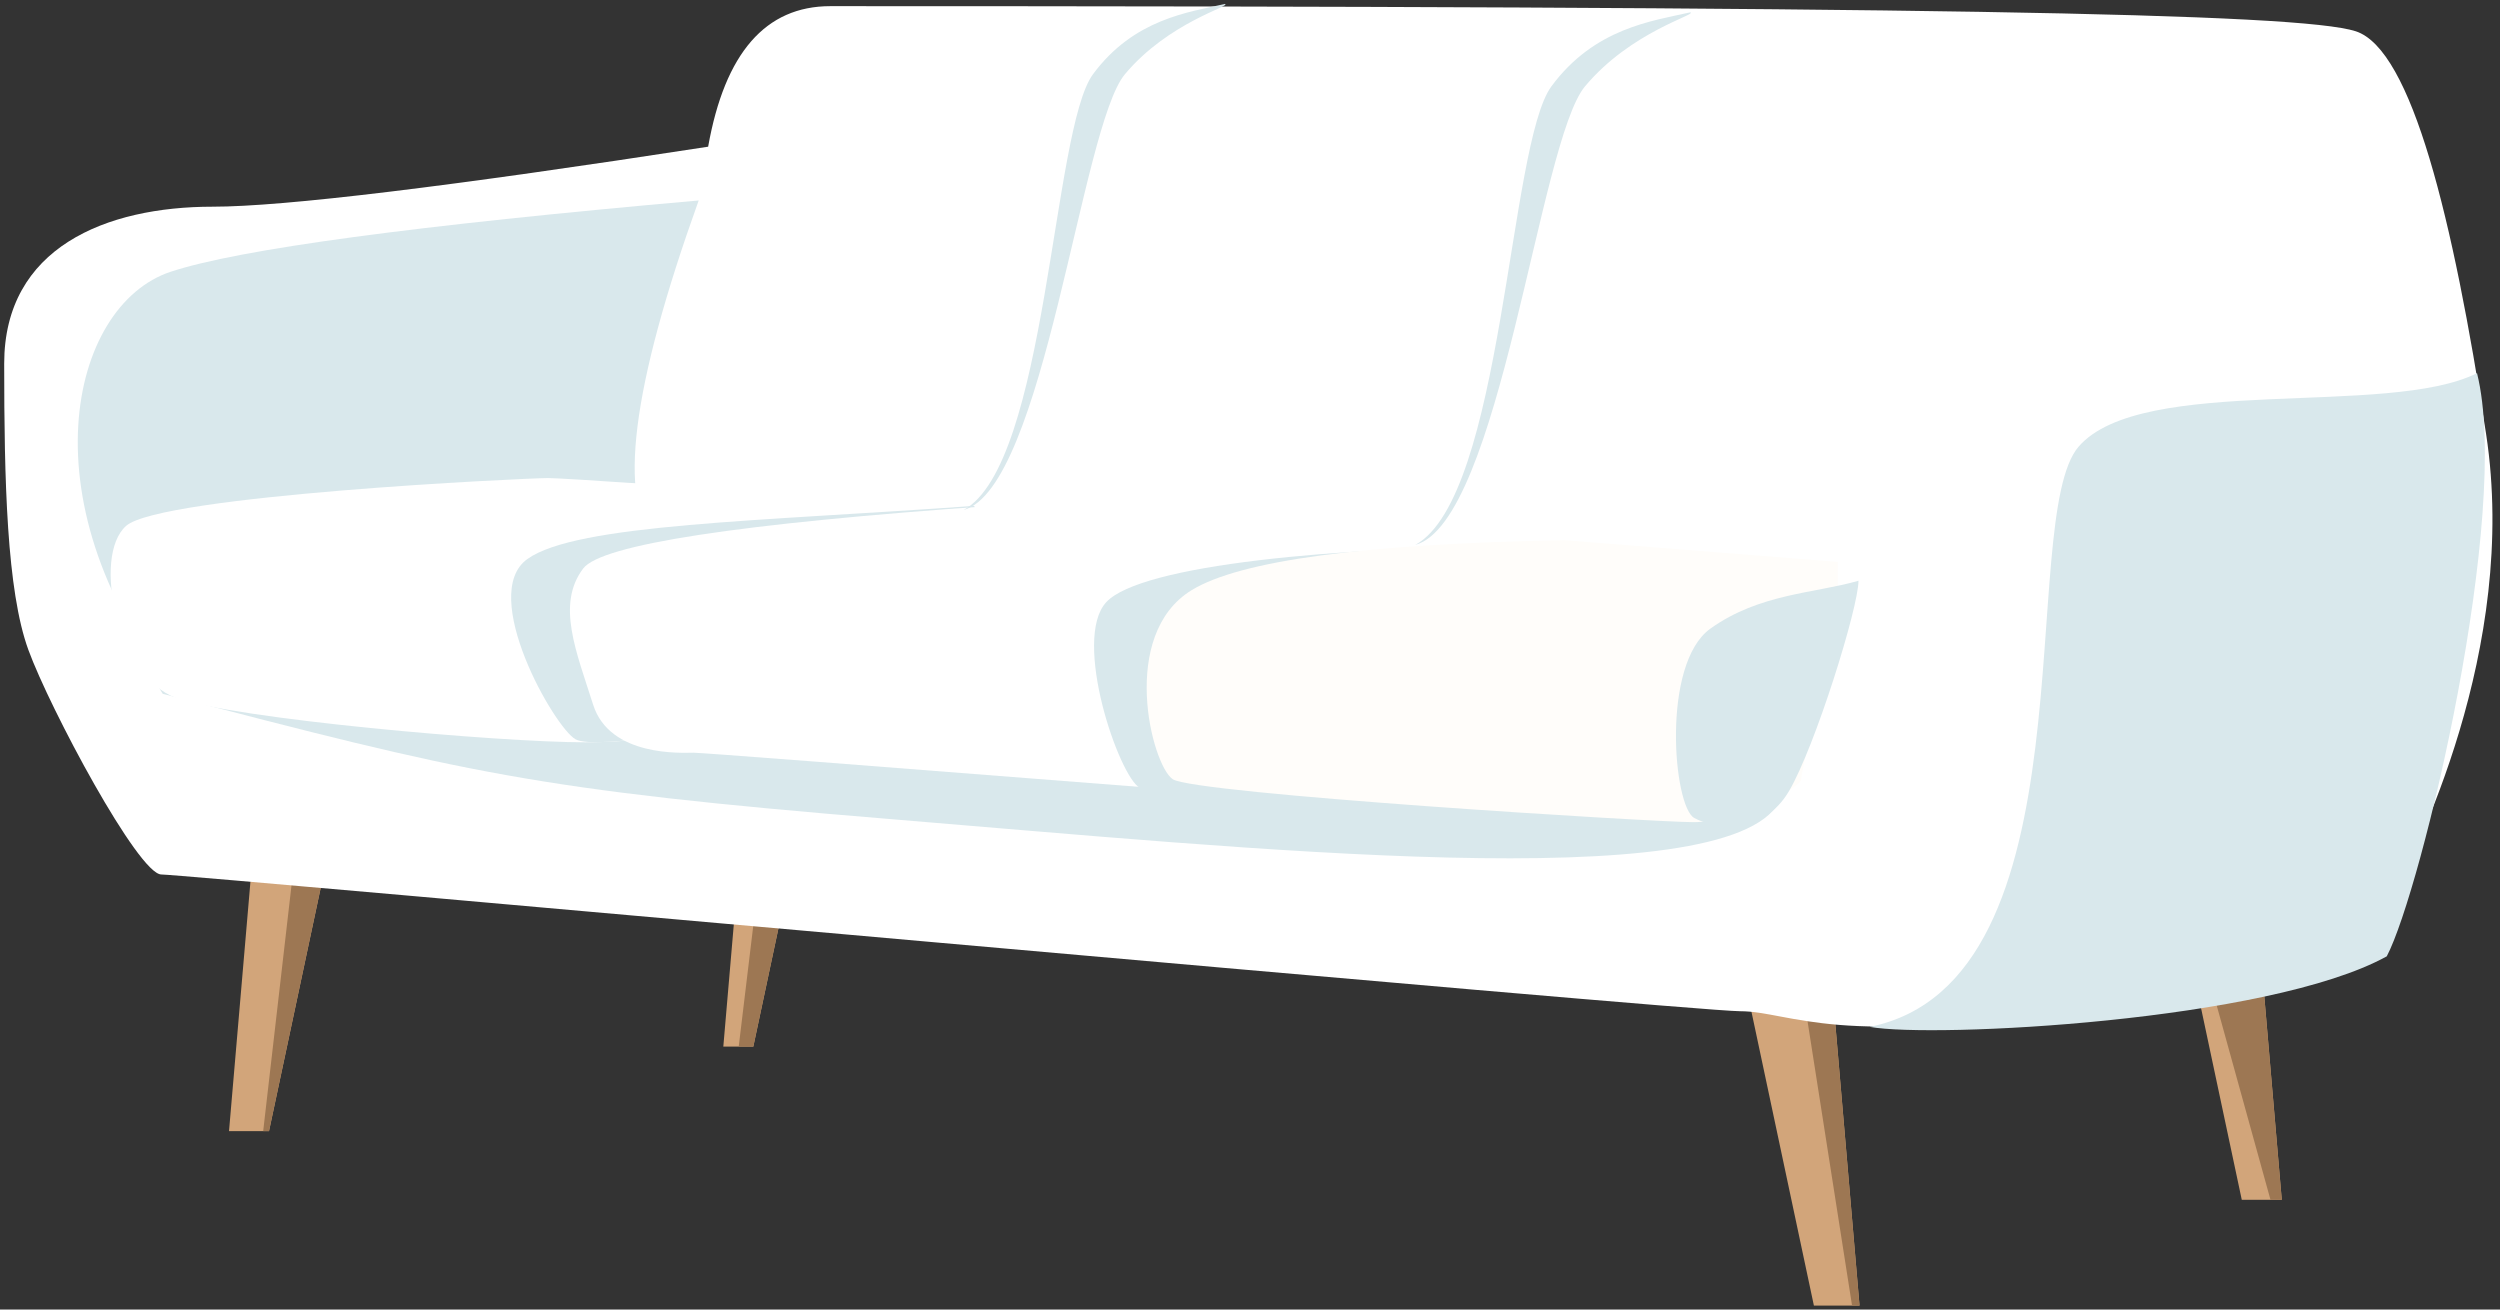 <svg width="315" height="165" xmlns="http://www.w3.org/2000/svg"><rect width="100%" height="100%" fill="#333333" stroke="none"/><g fill="none" fill-rule="evenodd"><path fill="#D2A57A" d="M220.126 124.853l8.426 39.654h5.75l-3.806-44.278h-11.985z"/><path fill="#9D7753" d="M227.214 125.251l6.144 39.256h.944l-3.806-44.278h-11.985z"/><path fill="#D2A57A" d="M41.28 107.772l-7.385 34.755h-5.04l3.335-38.809h10.506z"/><path fill="#9D7753" d="M41.28 107.772l-7.385 34.755h-.735l4.283-37.158 5.253-1.65z"/><path fill="#D2A57A" d="M275.08 116.422l7.385 34.756h5.04l-3.335-38.809h-10.506z"/><path fill="#9D7753" d="M276.214 115.522l9.868 35.656h1.423l-3.335-38.809h-10.506z"/><path fill="#D2A57A" d="M100.457 105.8l-5.539 26.068h-3.78l2.502-29.107h7.879z"/><path fill="#9D7753" d="M100.457 105.8l-5.539 26.068h-1.84l3.507-29.107h4.934z"/><path d="M89.226 18.484c-32.683 5.039-53.494 7.559-62.433 7.559-13.408 0-26.265 5.13-26.265 19.778 0 14.646.32 28.597 3.044 36.056 2.724 7.46 13.873 28.307 16.76 28.307 2.888 0 192.704 17.23 198.94 17.23 6.237 0 12.747 4.88 42.557-.865 11.687-3.298 37.005-8.454 39.622-13.592 2.617-5.138 15.961-31.08 11.798-58.268-4.163-27.188-9.372-48.433-16.414-50.746C289.793 1.63 241.409.775 104.628.775c-8.167 0-13.301 5.903-15.402 17.709z" fill="#FFF"/><path d="M20.508 87.422c38.381 9.985 46.555 12.076 91.62 15.778 45.066 3.701 105.191 9.937 112.025-2.091 4.555-8.019 7.186-16.095 7.892-24.229l-17.57 19.183L28.93 81.893c-8.306-.363-11.113 1.48-8.422 5.529z" fill="#D9E8EC"/><path d="M88.034 25.26c-35.774 3.153-57.95 6.146-66.526 8.98-12.864 4.25-18.58 29.632 1.13 53.678 20.53 0 41.294 0 60.017-19.772-4.892-4.988-3.1-19.284 5.379-42.886zM312.103 47.015c-11.157 5.63-42.244.085-50.192 9.255-7.949 9.171 2.184 67.378-26.326 73.116 7.931 1.445 50.24-.672 65.146-8.887 4.387-8.33 15.76-55.992 11.372-73.484z" fill="#D9E8EC"/><path d="M69.065 60.235c-2.722 0-48.832 2.174-53.176 6.027-4.344 3.854-1.06 19.02 6.283 21.669 7.344 2.65 40.666 5.6 51.567 5.6 7.268 0 11.15-.984 11.648-2.95l34.07-5.999V63.647c-31.78-2.275-48.577-3.412-50.392-3.412z" fill="#FFF"/><path d="M122.686 63.743c-26.864 1.946-50.029 2.25-56.235 6.693-6.207 4.442 3.424 21.275 6.069 22.717 2.645 1.443 19.935-1.797 23.302-2.965 2.245-.778 9.956-2.447 23.134-5.008 4.266-13.059 5.509-20.205 3.73-21.437z" fill="#D9E8EC"/><path d="M125.088 63.727c-32.127 2.256-49.33 4.891-51.608 7.906-3.417 4.522-.853 10.494 1.25 17.145 2.102 6.651 11.286 6.062 12.647 6.062.908 0 20.39 1.495 58.448 4.485l7.752-1.242 29.536-6.909c3.791-16.042 3.791-24.063 0-24.063-3.792 0-23.133-1.128-58.025-3.384z" fill="#FFF"/><path d="M192.764 68.837c-24.25 0-49.029 2.34-53.369 7.029-4.34 4.69 1.58 21.964 4.224 23.407 2.645 1.443 23.005-.38 26.373-1.547 2.244-.778 9.835-3.539 22.772-8.281 1.779-12.506 1.779-19.375 0-20.608z" fill="#D9E8EC"/><path d="M197.11 68.064c-25.16.452-40.81 2.547-46.948 6.286-9.206 5.607-5.079 21.986-2.406 23.825 2.673 1.839 60.665 5.418 65.659 5.418 4.994 0 13.536-4.247 13.536-5.418 0-1.171 4.616-20.496 4.616-23.825V70.8l-34.456-2.736z" fill="#FFFDFA"/><path d="M234.168 73.173c-5.47 1.591-12.452 1.591-18.659 6.033-6.206 4.442-4.677 22.418-2.032 23.86 2.645 1.444 8.657 2.188 11.939-3.39 3.282-5.576 8.752-23.112 8.752-26.503zM212.984 1.553c.932.284-7.463 2.383-13.274 9.329-5.811 6.945-10.652 54.822-21.382 57.778 11.1-6.105 11.733-50.434 17.15-57.778 5.417-7.345 12.7-8.24 17.506-9.329zM154.344.498c.886.27-7.09 2.264-12.612 8.864-5.522 6.6-10.121 52.091-20.317 54.9 10.547-5.801 11.15-47.922 16.296-54.9 5.147-6.979 12.067-7.83 16.633-8.864z" fill="#D9E8EC"/></g></svg>